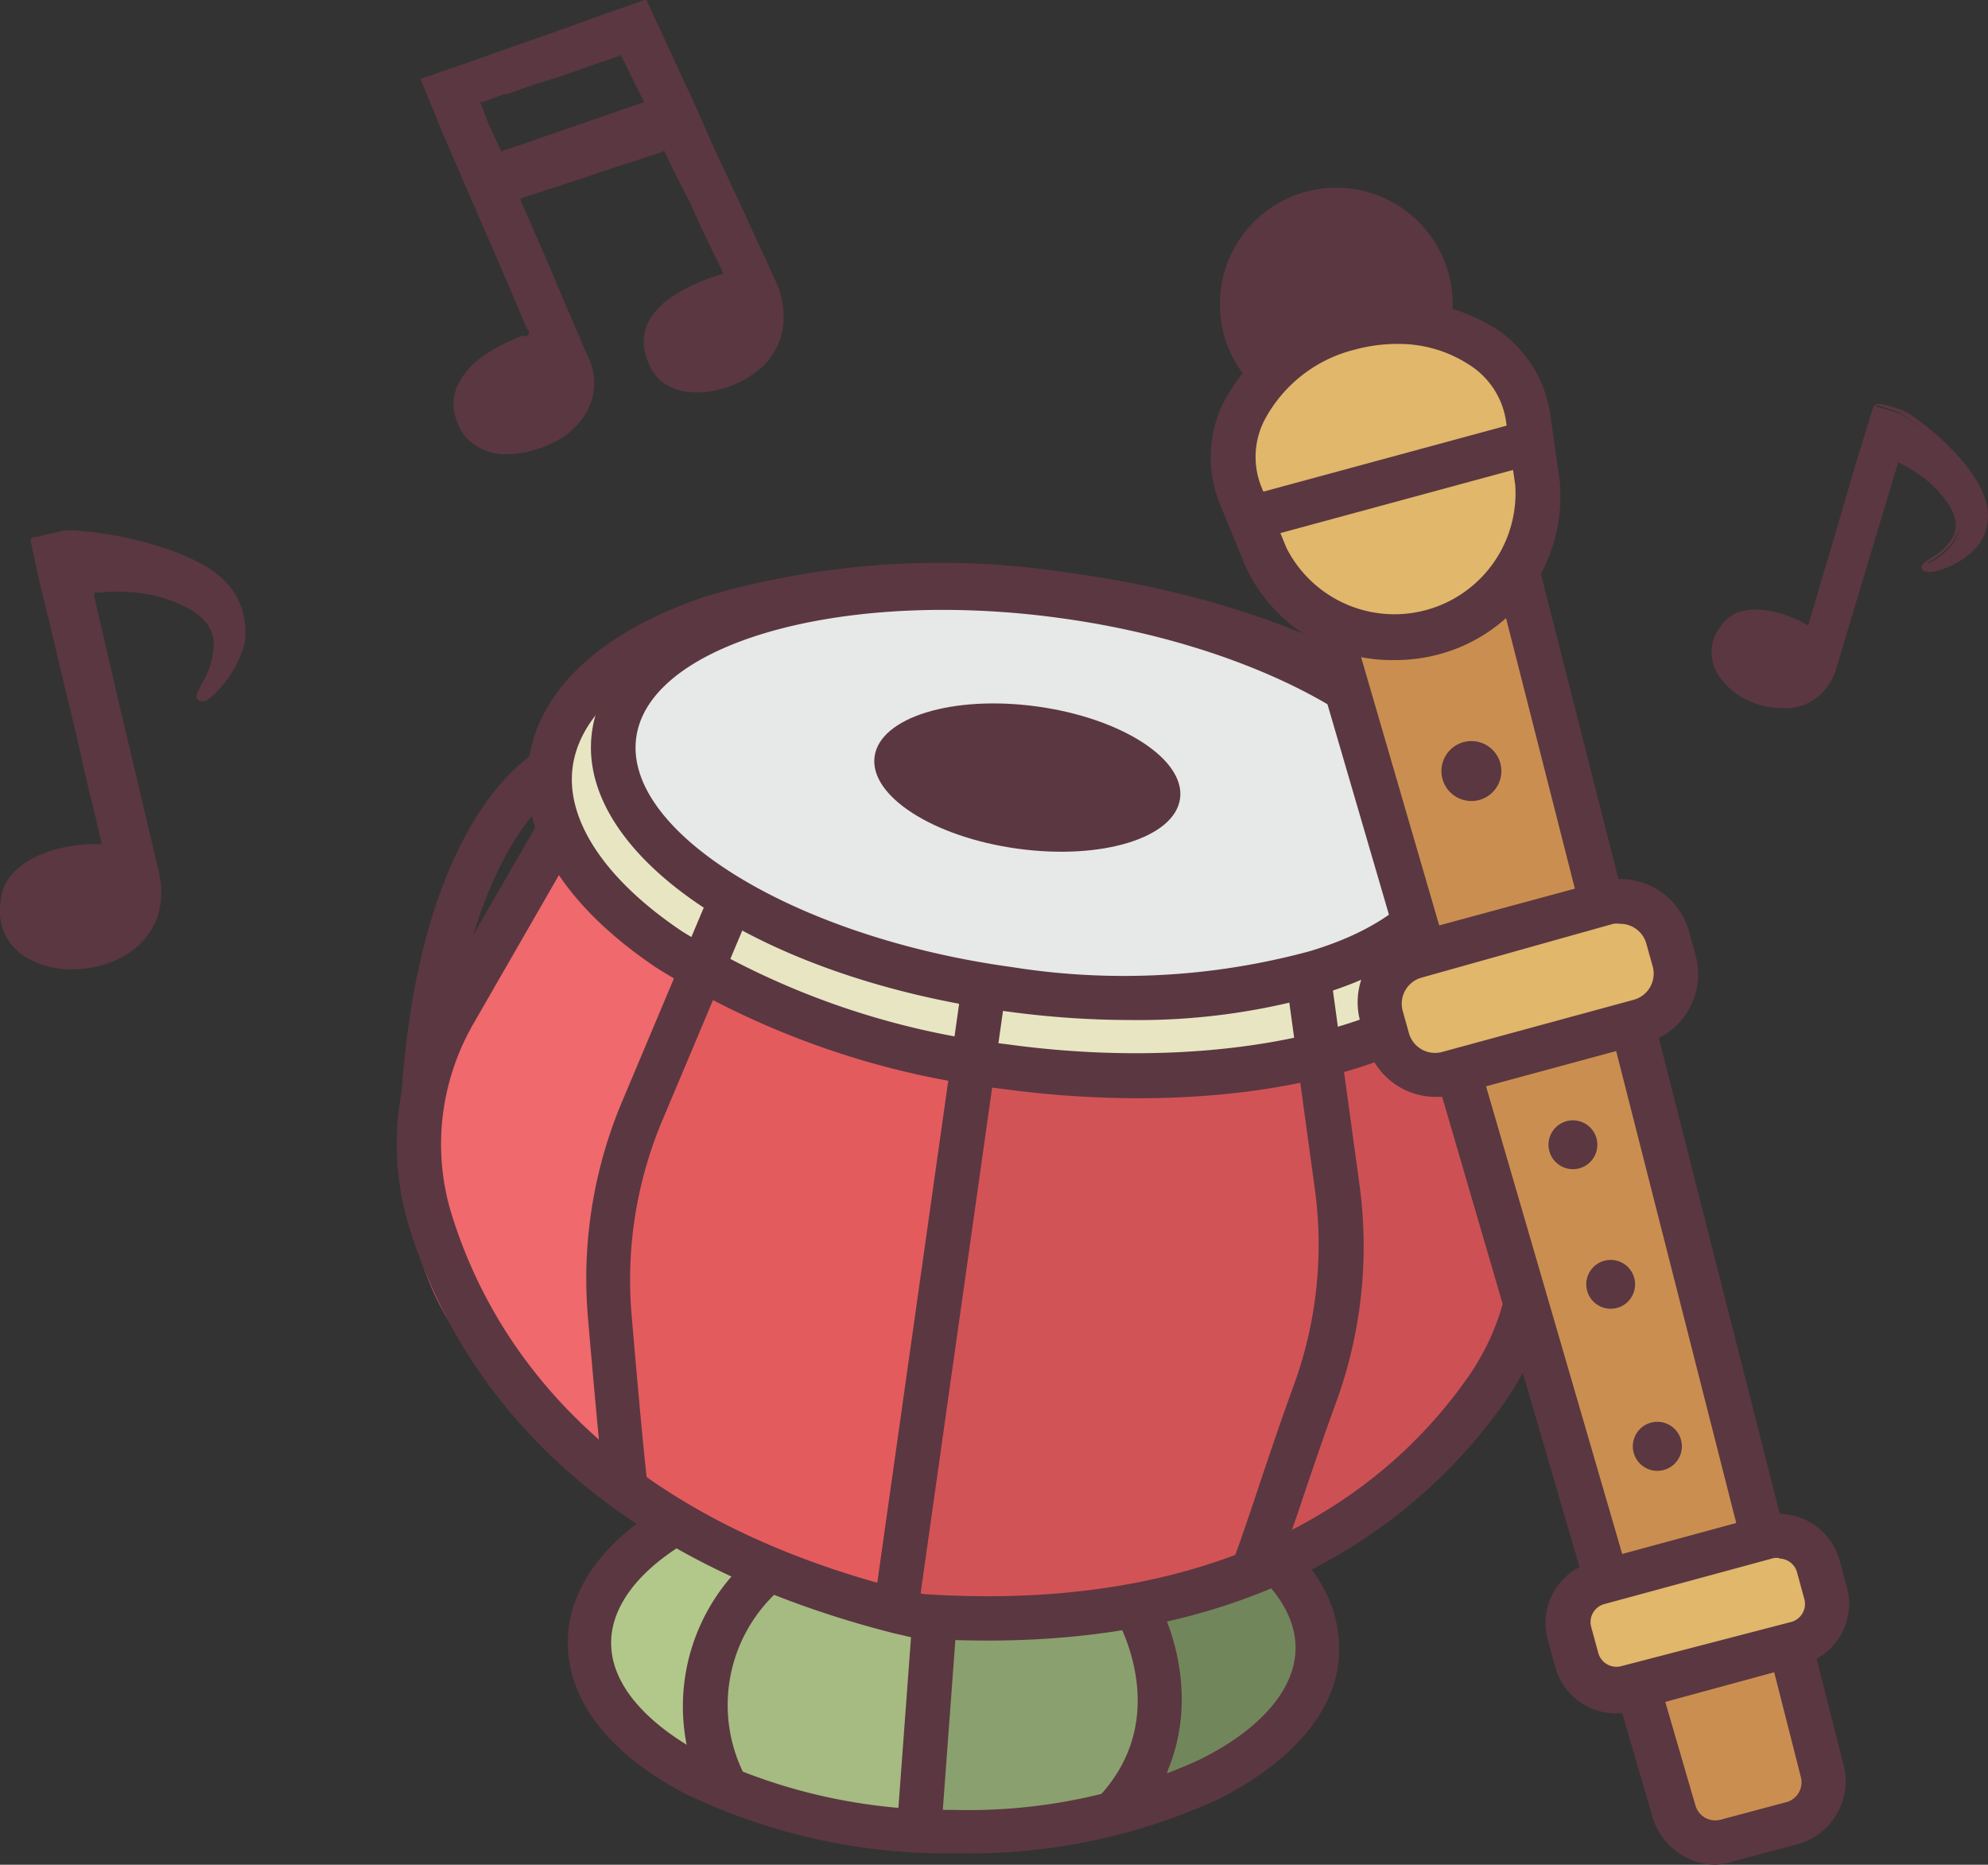 <?xml version="1.0" encoding="UTF-8"?> <svg xmlns="http://www.w3.org/2000/svg" viewBox="0 0 89.49 83.93"><rect x="0" y="0" width="89.49" height="83.93" fill="#333333" stroke="none"/> <defs> <style>.cls-1{fill:#5b3741;}.cls-2{fill:#f0696c;}.cls-3{fill:#cd5154;}.cls-4{fill:#b1c88a;}.cls-5{fill:#a5bb81;}.cls-6{fill:#8ba06f;}.cls-7{fill:#72865b;}.cls-8{fill:#e45b5e;}.cls-9{fill:#d25356;}.cls-10{fill:#e7e8e8;}.cls-11{fill:#674f5b;}.cls-12{fill:#e8e5c3;}.cls-13{fill:#ca8f50;}.cls-14{fill:#e0b76b;}.cls-15{fill:#fff;stroke:#262424;stroke-width:3px;}.cls-15,.cls-16{stroke-miterlimit:10;}.cls-16{fill:none;stroke:#674f5b;stroke-width:2px;}</style> </defs> <title>БАРАБАНЫё!Ресурс 10л</title> <g id="Слой_2" data-name="Слой 2"> <g id="Слой_1-2" data-name="Слой 1"> <g id="_Группа_" data-name="&lt;Группа&gt;"> <path id="_Составной_контур_" data-name="&lt;Составной контур&gt;" class="cls-1" d="M32.55,12.31a1.21,1.21,0,0,0-.12-.28l-.67-1.38L31,9,30.4,7.84l-.48-1c0-.07,0-.07-.12,0l-1.21.4-.85.27-.63.21L26.3,8l-.87.28-.61.2c-.27.08-.53.18-.79.26l-.31.1-.29.1a0,0,0,0,0,0,.06l.06.14,1,2.29,1.07,2.52c.31.72.61,1.43.93,2.15a2.66,2.66,0,0,1-.33,2.81,3.38,3.38,0,0,1-1.23,1,5.12,5.12,0,0,1-.94.36,4,4,0,0,1-1.52.16A2.29,2.29,0,0,1,21.34,20a1.89,1.89,0,0,1-.67-.79,2.63,2.63,0,0,1-.24-.78,2,2,0,0,1,.25-1.24,3.24,3.24,0,0,1,.85-1,5.92,5.92,0,0,1,.84-.55,9.13,9.13,0,0,1,1.12-.52l.11,0c.07,0,.17,0,.2-.09s0-.14-.07-.21l-1.15-2.71L21.25,9.06,19.93,6,19,3.73c-.09-.2-.08-.18.11-.24l2-.69,1.2-.43,1.2-.42,1.06-.37L26,1.07,27.15.65,28.43.21l.36-.13L29,0c.06,0,.08,0,.1,0l.27.59.84,1.81.32.69.75,1.62L32,6.35l.43.93.76,1.62.33.71.75,1.64c.22.47.44.94.65,1.41a3.79,3.79,0,0,1,.35,1.77,3,3,0,0,1-1.21,2.29,4.45,4.45,0,0,1-1.46.75,3.92,3.92,0,0,1-1.63.17,2.45,2.45,0,0,1-.92-.29,1.82,1.82,0,0,1-.74-.77,2.94,2.94,0,0,1-.29-.8,2,2,0,0,1,.36-1.6,3.17,3.17,0,0,1,.63-.65,6,6,0,0,1,1-.61,9.1,9.1,0,0,1,1.48-.58ZM29,4.61l-.54-1.09-.49-1c0-.06,0-.07-.1,0l-.79.27-1.15.4-.83.29L24,3.82l-1.16.41-.11,0-1,.36-.07,0c-.06,0-.07,0,0,.1L22,5.6l.55,1.17c0,.07,0,.08.12,0l1-.33,1.11-.39.81-.28,1.17-.4L27.82,5l1.06-.36Z"></path> </g> <g id="_Группа_2" data-name="&lt;Группа&gt;"> <path id="_Контур_" data-name="&lt;Контур&gt;" class="cls-1" d="M4.1,26.61a1.24,1.24,0,0,0,.06.3l.78,3.36.5,2.18.74,3.19.46,2c.13.57.27,1.13.4,1.7a3.72,3.72,0,0,1,.06,1.38A3,3,0,0,1,6,42.62a4,4,0,0,1-1.25.66,4.41,4.41,0,0,1-.95.2,4.12,4.12,0,0,1-2.29-.37,2.47,2.47,0,0,1-.95-.79,2.31,2.31,0,0,1-.4-1.48,4.07,4.07,0,0,1,.06-.51,1.85,1.85,0,0,1,.53-1,3.3,3.3,0,0,1,1-.66,5.75,5.75,0,0,1,1.51-.46,7.29,7.29,0,0,1,1.4-.1h.08a0,0,0,0,0,0,0l0-.12q-.24-1.1-.52-2.2C4,35.16,3.91,34.57,3.77,34L3.18,31.5l-.68-2.86q-.32-1.35-.64-2.7c-.11-.48-.22-1-.33-1.45l0-.08s0-.07,0-.09L2,24.2,2.79,24a2.94,2.94,0,0,1,.83,0,16.56,16.56,0,0,1,3.65.74A10.35,10.35,0,0,1,9,25.47a4.64,4.64,0,0,1,1,.72,2.92,2.92,0,0,1,.9,1.75,2.6,2.6,0,0,1-.08,1,4.4,4.4,0,0,1-.52,1.17,5,5,0,0,1-.86,1.06,1.33,1.33,0,0,1-.32.23.18.18,0,0,1-.13,0,.09.09,0,0,1-.07-.1A.58.58,0,0,1,9,31.15l.24-.43a3.75,3.75,0,0,0,.46-1.56,1.7,1.7,0,0,0-.49-1.31,3,3,0,0,0-.87-.61,6.65,6.65,0,0,0-2.25-.64,8.16,8.16,0,0,0-1.64,0A1.64,1.64,0,0,0,4.1,26.61Z"></path> <path id="_Составной_контур_2" data-name="&lt;Составной контур&gt;" class="cls-1" d="M3.24,43.63a4,4,0,0,1-1.82-.41,2.61,2.61,0,0,1-1-.83A2.45,2.45,0,0,1,0,40.83a4.44,4.44,0,0,1,.07-.53,2,2,0,0,1,.57-1.06,3.4,3.4,0,0,1,1-.69,5.88,5.88,0,0,1,1.55-.47A7,7,0,0,1,4.58,38h0c-.16-.71-.33-1.45-.52-2.2-.09-.36-.17-.72-.26-1.08L3.65,34l-.43-1.82-.16-.65-.68-2.86-.12-.52L1.73,26,1.52,25l-.13-.6a.19.19,0,0,1,.14-.24l.17,0,.3-.08.78-.18a3,3,0,0,1,.86,0,16.59,16.59,0,0,1,3.68.74,10.44,10.44,0,0,1,1.77.75,4.73,4.73,0,0,1,1,.73A3.06,3.06,0,0,1,11,27.91,2.73,2.73,0,0,1,11,29a4.5,4.5,0,0,1-.53,1.21,5.07,5.07,0,0,1-.88,1.09,1.45,1.45,0,0,1-.35.25.31.31,0,0,1-.22,0,.22.22,0,0,1-.17-.24.69.69,0,0,1,.08-.25l.1-.18.14-.26a3.61,3.61,0,0,0,.45-1.51,1.57,1.57,0,0,0-.46-1.22,2.91,2.91,0,0,0-.84-.59,6.55,6.55,0,0,0-2.21-.63,8.09,8.09,0,0,0-1.61,0H4.24l0,.08,0,.09.78,3.36.3,1.3L6.48,36.4l.28,1.19.15.63c.08.35.17.71.25,1.07a3.87,3.87,0,0,1,.06,1.42,3.1,3.1,0,0,1-1.17,2,4.07,4.07,0,0,1-1.29.68,4.58,4.58,0,0,1-1,.21Zm1.16-5.4a7.36,7.36,0,0,0-1.17.1,5.65,5.65,0,0,0-1.48.45,3.16,3.16,0,0,0-.94.64,1.72,1.72,0,0,0-.5.93,4.24,4.24,0,0,0-.06.49,2.17,2.17,0,0,0,.38,1.4,2.36,2.36,0,0,0,.9.75,4,4,0,0,0,2.22.35,4.34,4.34,0,0,0,.92-.2,3.82,3.82,0,0,0,1.21-.64A2.85,2.85,0,0,0,7,40.67a3.59,3.59,0,0,0-.06-1.33c-.08-.36-.16-.71-.25-1.06l-.15-.63-.28-1.19L5.12,31.6l-.3-1.3L4,26.94l0-.08a.86.86,0,0,1,0-.25v-.09l.09,0a1.1,1.1,0,0,1,.28,0h.09a8.42,8.42,0,0,1,1.66,0,6.82,6.82,0,0,1,2.3.65,3.17,3.17,0,0,1,.91.64,1.83,1.83,0,0,1,.53,1.41,3.86,3.86,0,0,1-.48,1.62L9.21,31l-.1.17a.49.49,0,0,0,0,.13h0a1.21,1.21,0,0,0,.29-.21,4.84,4.84,0,0,0,.83-1,4.23,4.23,0,0,0,.5-1.14,2.45,2.45,0,0,0,.08-1,2.81,2.81,0,0,0-.86-1.67,4.46,4.46,0,0,0-1-.7,10.23,10.23,0,0,0-1.73-.73,16.32,16.32,0,0,0-3.63-.73,2.76,2.76,0,0,0-.79,0l-.74.17-.31.09-.12,0h0l.12.55c.07.31.14.62.21.92l.52,2.19.12.52.68,2.85.16.65.43,1.82.16.7c.08.36.17.72.25,1.08.19.75.36,1.49.52,2.2l0,.12a.16.16,0,0,1-.13.19H4.4Z"></path> </g> <g id="_Группа_3" data-name="&lt;Группа&gt;"> <path id="_Контур_2" data-name="&lt;Контур&gt;" class="cls-1" d="M85.29,20.66a.92.92,0,0,0-.07.22l-.74,2.46L84,24.94l-.7,2.34-.44,1.44c-.12.42-.24.83-.37,1.25a2.77,2.77,0,0,1-.47.91,2.21,2.21,0,0,1-1.44.83,3,3,0,0,1-1.05,0,3.29,3.29,0,0,1-.69-.22,3.07,3.07,0,0,1-1.35-1.09,1.84,1.84,0,0,1-.32-.86,1.72,1.72,0,0,1,.29-1.11,3,3,0,0,1,.23-.31,1.38,1.38,0,0,1,.71-.45,2.46,2.46,0,0,1,.88-.07,4.28,4.28,0,0,1,1.15.27,5.43,5.43,0,0,1,.94.46l.05,0a0,0,0,0,0,0,0l0-.08q.25-.8.48-1.62c.12-.44.26-.87.39-1.3l.53-1.82.62-2.1.59-2c.11-.35.22-.71.33-1.06l0-.06s0,0,.06,0l.34.09.57.17a2.19,2.19,0,0,1,.55.29A12.34,12.34,0,0,1,88,20.62a7.71,7.71,0,0,1,.86,1.13,3.46,3.46,0,0,1,.38.83A2.18,2.18,0,0,1,89.21,24a1.94,1.94,0,0,1-.44.64,3.28,3.28,0,0,1-.77.57,3.71,3.71,0,0,1-.95.37,1,1,0,0,1-.29,0,.14.14,0,0,1-.09,0,.07.07,0,0,1,0-.09.43.43,0,0,1,.12-.11l.32-.19a2.79,2.79,0,0,0,.88-.84,1.27,1.27,0,0,0,.17-1,2.26,2.26,0,0,0-.34-.72,5,5,0,0,0-1.22-1.25,6.08,6.08,0,0,0-1.06-.61A1.22,1.22,0,0,0,85.29,20.66Z"></path> <path id="_Составной_контур_3" data-name="&lt;Составной контур&gt;" class="cls-1" d="M80.16,31.87a3.33,3.33,0,0,1-.66-.07,3.43,3.43,0,0,1-.71-.23,3.17,3.17,0,0,1-1.4-1.13,2,2,0,0,1-.34-.92,1.85,1.85,0,0,1,.31-1.19,3,3,0,0,1,.24-.32,1.51,1.51,0,0,1,.78-.49,2.51,2.51,0,0,1,.92-.07,4.42,4.42,0,0,1,1.18.27,5.64,5.64,0,0,1,.91.43c.16-.52.32-1.05.47-1.58.07-.26.15-.52.23-.78l.16-.52,1.27-4.34L84,19.37l.25-.82.08-.24.14,0-.12,0a.17.17,0,0,1,.22-.12l.13,0,.22.05.57.17a2.33,2.33,0,0,1,.58.3,12.4,12.4,0,0,1,2.11,1.85A7.74,7.74,0,0,1,89,21.68a3.53,3.53,0,0,1,.39.86,2.31,2.31,0,0,1-.07,1.54,2.07,2.07,0,0,1-.47.68,3.34,3.34,0,0,1-.8.59,3.81,3.81,0,0,1-1,.38,1.11,1.11,0,0,1-.33,0,.26.26,0,0,1-.17-.07.19.19,0,0,1,0-.26.57.57,0,0,1,.15-.14l.13-.08.18-.11a2.65,2.65,0,0,0,.84-.8,1.14,1.14,0,0,0,.15-.94,2.12,2.12,0,0,0-.32-.68,4.85,4.85,0,0,0-1.19-1.22,6,6,0,0,0-1-.6l-.07,0,0,0v0l0,.07-2.49,8.28c-.08.27-.16.54-.24.81a2.89,2.89,0,0,1-.49,1,2.34,2.34,0,0,1-1.51.87A2.79,2.79,0,0,1,80.16,31.87ZM79,27.68a2.13,2.13,0,0,0-.58.07,1.25,1.25,0,0,0-.65.41,3,3,0,0,0-.22.29,1.59,1.59,0,0,0-.27,1,1.74,1.74,0,0,0,.3.81,2.94,2.94,0,0,0,1.29,1,3.17,3.17,0,0,0,.66.21,2.8,2.8,0,0,0,1,0,2.1,2.1,0,0,0,1.36-.78,2.66,2.66,0,0,0,.45-.87l.24-.81,1.75-5.82.74-2.46,0-.06a.67.67,0,0,1,.07-.19l0-.08.09,0a.83.83,0,0,1,.2.08l.06,0a6.21,6.21,0,0,1,1.08.62,5.09,5.09,0,0,1,1.25,1.28,2.34,2.34,0,0,1,.35.76,1.4,1.4,0,0,1-.18,1.13,2.91,2.91,0,0,1-.92.88l-.19.12-.13.08h0l.19,0a3.54,3.54,0,0,0,.92-.36,3.11,3.11,0,0,0,.74-.54,1.81,1.81,0,0,0,.41-.6,2.06,2.06,0,0,0,.06-1.38,3.31,3.31,0,0,0-.37-.8,7.55,7.55,0,0,0-.84-1.11,12.12,12.12,0,0,0-2.07-1.81,2.06,2.06,0,0,0-.52-.27l-.54-.17-.22-.06-.07,0-.07.24-.25.82L83.74,21l-1.27,4.34-.16.52-.23.78c-.15.54-.32,1.09-.48,1.62l0,.09a.15.15,0,0,1-.19.09l-.08,0a5.31,5.31,0,0,0-.92-.44,4.16,4.16,0,0,0-1.11-.26Z"></path> </g> <g id="_Группа_4" data-name="&lt;Группа&gt;"> <path id="_Контур_3" data-name="&lt;Контур&gt;" class="cls-2" d="M27.34,34.29s2.56,4.36,4.78,5.64c0,0-6.66,18-4,26.51,0,0-11-4.89-9.55-15.09S27.34,34.29,27.34,34.29Z"></path> </g> <g id="_Группа_5" data-name="&lt;Группа&gt;"> <path id="_Контур_4" data-name="&lt;Контур&gt;" class="cls-3" d="M64,38.07s-3.94,3.86-6.66,4.59c0,0,2,20.82-3.21,29,0,0,13-2,14.37-13.19S64,38.07,64,38.07Z"></path> </g> <g id="_Группа_6" data-name="&lt;Группа&gt;"> <path id="_Контур_5" data-name="&lt;Контур&gt;" class="cls-4" d="M30.2,69l3.75,1.76s-3.48,6.39-1.83,9.35c0,0-5.93-1.31-5.61-6.21S30.2,69,30.2,69Z"></path> </g> <g id="_Группа_7" data-name="&lt;Группа&gt;"> <path id="_Контур_6" data-name="&lt;Контур&gt;" class="cls-5" d="M34.65,71.19S30.13,75.51,33,80.5l7.45,1.8s2.23-7,1.26-9.38Z"></path> </g> <g id="_Группа_8" data-name="&lt;Группа&gt;"> <path id="_Контур_7" data-name="&lt;Контур&gt;" class="cls-6" d="M42.49,72.92l-.79,9.66s7.1-.36,9.72-1.62c0,0,1.76-7.86-.6-8.66Z"></path> </g> <g id="_Группа_9" data-name="&lt;Группа&gt;"> <path id="_Контур_8" data-name="&lt;Контур&gt;" class="cls-7" d="M51.67,72.13s2,6,.56,8.36c0,0,5.94-1.48,7.45-6.44,0,0,.71-3-1.84-3.4S51.67,72.13,51.67,72.13Z"></path> </g> <g id="_Группа_10" data-name="&lt;Группа&gt;"> <path id="_Составной_контур_4" data-name="&lt;Составной контур&gt;" class="cls-1" d="M43.21,83.42h-.37a27.2,27.2,0,0,1-12-2.69c-3.44-1.8-5.31-4.23-5.28-6.86s2-5,5.43-6.74A27.2,27.2,0,0,1,43,64.69a27.2,27.2,0,0,1,12,2.69c3.44,1.8,5.31,4.23,5.28,6.86h0c0,2.63-2,5-5.43,6.74A27,27,0,0,1,43.21,83.42Zm-.55-16.73a25,25,0,0,0-10.83,2.22c-2.73,1.35-4.3,3.16-4.32,5S29,77.54,31.73,79a25.18,25.18,0,0,0,11.13,2.46A25,25,0,0,0,54,79.2c2.73-1.35,4.3-3.16,4.32-5s-1.51-3.66-4.21-5.07A25.17,25.17,0,0,0,43,66.69Z"></path> </g> <g id="_Группа_11" data-name="&lt;Группа&gt;"> <path id="_Контур_9" data-name="&lt;Контур&gt;" class="cls-8" d="M32.65,40.68s8.35,3.43,11.66,4L40,71.86s-10.31-2-12.09-6.17-.41-13.91,1.48-16.77S32.65,40.68,32.65,40.68Z"></path> </g> <g id="_Группа_12" data-name="&lt;Группа&gt;"> <path id="_Контур_10" data-name="&lt;Контур&gt;" class="cls-9" d="M58.93,44.41s-10.62,1-14,.62L40.44,72.71s12.42,1.21,15.28-2.32,5.08-13.82,4-17.08S58.93,44.41,58.93,44.41Z"></path> </g> <g id="_Группа_13" data-name="&lt;Группа&gt;"> <path id="_Составной_контур_5" data-name="&lt;Составной контур&gt;" class="cls-1" d="M44.46,73.84q-1.48,0-3.07-.1l-.16,0-1-.23C25.78,69.83,20.4,61.58,18.44,55.29a12.73,12.73,0,0,1-.15-7.08,13,13,0,0,1,1.3-3.15l7.6-13.2,19.47,6.2,19.81-.49,3.31,15.49A12.86,12.86,0,0,1,67.7,63.16C64.16,68.14,57.3,73.84,44.46,73.84ZM41.6,71.75c13.87.9,21-4.8,24.47-9.75a10.85,10.85,0,0,0,1.74-8.51l-3-13.87-18.49.45L28.11,34.26l-6.79,11.8a10.93,10.93,0,0,0-1.1,2.66,10.73,10.73,0,0,0,.13,6c1.82,5.8,6.82,13.42,20.35,16.84Z"></path> </g> <g id="_Группа_14" data-name="&lt;Группа&gt;"> <ellipse id="_Контур_11" data-name="&lt;Контур&gt;" class="cls-10" cx="46.65" cy="35.68" rx="8.93" ry="19.18" transform="translate(4.95 77.03) rotate(-82.17)"></ellipse> <path id="_Составной_контур_6" data-name="&lt;Составной контур&gt;" class="cls-11" d="M50.89,45.91a41.22,41.22,0,0,1-5.59-.39C34.08,44,25.89,38.44,26.65,32.93S36.79,24.3,48,25.84s19.4,7.07,18.64,12.59h0c-.38,2.77-2.91,5-7.12,6.31A29.69,29.69,0,0,1,50.89,45.91ZM42.45,27.45c-7.45,0-13.34,2.28-13.81,5.75-.58,4.26,7.17,9,16.93,10.33a32,32,0,0,0,13.36-.71c3.38-1,5.47-2.74,5.73-4.67.58-4.26-7.17-9-16.93-10.33A38.86,38.86,0,0,0,42.45,27.45Z"></path> </g> <ellipse id="_Контур_12" data-name="&lt;Контур&gt;" class="cls-12" cx="46.65" cy="37.38" rx="10.72" ry="22.07" transform="translate(3.26 78.5) rotate(-82.17)"></ellipse> <path id="_Составной_контур_7" data-name="&lt;Составной контур&gt;" class="cls-1" d="M51.28,49.43A45.84,45.84,0,0,1,45.05,49,37.63,37.63,0,0,1,29.6,43.59c-4.19-2.8-6.25-6.12-5.8-9.35s3.33-5.88,8.11-7.44a37.64,37.64,0,0,1,16.33-1C61.06,27.54,70.39,34,69.5,40.52h0C68.75,45.94,61.19,49.43,51.28,49.43ZM42.06,27.34a31.11,31.11,0,0,0-9.53,1.36c-4,1.29-6.42,3.41-6.75,5.81s1.47,5.1,4.94,7.42A35.62,35.62,0,0,0,45.32,47c11.31,1.56,21.48-1.54,22.19-6.76S59.28,29.31,48,27.76A43.53,43.53,0,0,0,42.06,27.34Z"></path> <ellipse id="_Контур_13" data-name="&lt;Контур&gt;" class="cls-10" cx="46.65" cy="35.68" rx="8.93" ry="19.18" transform="translate(4.95 77.03) rotate(-82.17)"></ellipse> <path id="_Составной_контур_8" data-name="&lt;Составной контур&gt;" class="cls-1" d="M50.89,45.91a41.22,41.22,0,0,1-5.59-.39C34.08,44,25.89,38.44,26.65,32.93S36.79,24.3,48,25.84s19.4,7.07,18.64,12.59h0c-.38,2.77-2.91,5-7.12,6.31A29.69,29.69,0,0,1,50.89,45.91ZM42.45,27.45c-7.45,0-13.34,2.28-13.81,5.75-.58,4.26,7.17,9,16.93,10.33a32,32,0,0,0,13.36-.71c3.38-1,5.47-2.74,5.73-4.67.58-4.26-7.17-9-16.93-10.33A38.86,38.86,0,0,0,42.45,27.45Z"></path> <g id="_Группа_15" data-name="&lt;Группа&gt;"> <ellipse id="_Контур_14" data-name="&lt;Контур&gt;" class="cls-1" cx="46.25" cy="34.99" rx="3.23" ry="6.94" transform="translate(5.28 76.05) rotate(-82.17)"></ellipse> </g> <g id="_Группа_16" data-name="&lt;Группа&gt;"> <path id="_Контур_15" data-name="&lt;Контур&gt;" class="cls-1" d="M27.21,67.15c-.17-1.34-.5-5-.74-7.81A20.49,20.49,0,0,1,28,49.59l4-9.5,1.84.78-4,9.5a18.48,18.48,0,0,0-1.41,8.8c.24,2.8.56,6.42.73,7.73Z"></path> </g> <g id="_Группа_17" data-name="&lt;Группа&gt;"> <path id="_Контур_16" data-name="&lt;Контур&gt;" class="cls-1" d="M57.31,71.12l-1.85-.77c.24-.57.7-1.93,1.18-3.37s1.05-3.12,1.56-4.52a18.47,18.47,0,0,0,1-8.85l-1.4-10.23,2-.27,1.4,10.23a20.49,20.49,0,0,1-1.07,9.82c-.5,1.37-1.06,3-1.55,4.47S57.57,70.48,57.31,71.12Z"></path> </g> <g id="_Группа_18" data-name="&lt;Группа&gt;"> <path id="_Контур_17" data-name="&lt;Контур&gt;" class="cls-1" d="M31.79,81a8.91,8.91,0,0,1,1.77-10.7l1.33,1.49L34.22,71l.67.74A6.93,6.93,0,0,0,33.57,80Z"></path> </g> <g id="_Группа_19" data-name="&lt;Группа&gt;"> <path id="_Контур_18" data-name="&lt;Контур&gt;" class="cls-1" d="M50.77,82.35,49.34,81c3.68-3.76.83-8.36.7-8.55l1.68-1.08C53.07,73.42,54.61,78.42,50.77,82.35Z"></path> </g> <g id="_Группа_20" data-name="&lt;Группа&gt;"> <line id="_Контур_19" data-name="&lt;Контур&gt;" class="cls-1" x1="42.07" y1="72.85" x2="41.35" y2="82.58"></line> <rect id="_Контур_20" data-name="&lt;Контур&gt;" class="cls-1" x="36.83" y="76.72" width="9.75" height="2" transform="translate(-38.87 113.58) rotate(-85.77)"></rect> </g> <g id="_Группа_21" data-name="&lt;Группа&gt;"> <circle id="_Эллипс_" data-name="&lt;Эллипс&gt;" class="cls-1" cx="60.16" cy="13.7" r="4.24" transform="translate(-1.49 16.24) rotate(-15.18)"></circle> <path id="_Составной_контур_9" data-name="&lt;Составной контур&gt;" class="cls-1" d="M60.16,18.93a5.24,5.24,0,1,1,5.05-6.61h0a5.24,5.24,0,0,1-5.05,6.61Zm0-8.47A3.24,3.24,0,1,0,61,16.82a3.24,3.24,0,0,0,2.28-4h0a3.24,3.24,0,0,0-3.12-2.39Z"></path> </g> <path id="_Контур_21" data-name="&lt;Контур&gt;" class="cls-13" d="M80.68,82.06l-3,.8a1.93,1.93,0,0,1-2.36-1.32l-.24-.82L59.71,28l8.56-2.32L82,79.72A1.93,1.93,0,0,1,80.68,82.06Z"></path> <path id="_Составной_контур_10" data-name="&lt;Составной контур&gt;" class="cls-1" d="M77.22,83.93a3,3,0,0,1-2.82-2.11L58.46,27.26,69,24.4,83,79.48A2.94,2.94,0,0,1,80.94,83l-3,.8A2.89,2.89,0,0,1,77.22,83.93ZM61,28.65,76.32,81.26a.93.93,0,0,0,1.14.64l3-.8A.93.93,0,0,0,81.07,80L67.55,26.86Z"></path> <path id="_Контур_22" data-name="&lt;Контур&gt;" class="cls-14" d="M64.46,28.48h0A6.36,6.36,0,0,1,57,25.1l-1.12-2.73c-1.25-2.84.85-6.5,4.88-7.59h0c4-1.1,7.7,1,8.05,4.08l.41,2.92A6.36,6.36,0,0,1,64.46,28.48Z"></path> <path id="_Составной_контур_11" data-name="&lt;Составной контур&gt;" class="cls-1" d="M62.75,29.71a7.25,7.25,0,0,1-6.68-4.21l-1.13-2.75a5.57,5.57,0,0,1,.17-4.7,8.72,8.72,0,0,1,12.16-3.3,5.58,5.58,0,0,1,2.53,4l.41,2.9a7.36,7.36,0,0,1-5.47,7.81h0A7.65,7.65,0,0,1,62.75,29.71Zm.15-14.23a7.22,7.22,0,0,0-1.89.25,6.32,6.32,0,0,0-4.09,3.18,3.62,3.62,0,0,0-.14,3l1.13,2.75a5.45,5.45,0,0,0,10.3-2.82L67.8,19a3.63,3.63,0,0,0-1.66-2.58A5.8,5.8,0,0,0,62.89,15.48Z"></path> <g id="_Группа_22" data-name="&lt;Группа&gt;"> <line id="_Контур_23" data-name="&lt;Контур&gt;" class="cls-1" x1="56.01" y1="23.4" x2="68.64" y2="19.97"></line> <rect id="_Контур_24" data-name="&lt;Контур&gt;" class="cls-1" x="55.79" y="20.69" width="13.09" height="2" transform="translate(-3.5 17.07) rotate(-15.18)"></rect> </g> <rect id="_Прямоугольник_" data-name="&lt;Прямоугольник&gt;" class="cls-14" x="62.11" y="41.73" width="13.35" height="5.5" rx="2.22" ry="2.22" transform="translate(-9.25 19.57) rotate(-15.18)"></rect> <path id="_Составной_контур_12" data-name="&lt;Составной контур&gt;" class="cls-1" d="M64.62,49.37A3.23,3.23,0,0,1,61.52,47l-.28-1A3.22,3.22,0,0,1,63.5,42l8.6-2.33A3.22,3.22,0,0,1,76.05,42l.28,1a3.22,3.22,0,0,1-2.26,3.95l-8.6,2.33A3.21,3.21,0,0,1,64.62,49.37Zm8.32-7.79a1.2,1.2,0,0,0-.32,0L64,44a1.22,1.22,0,0,0-.86,1.49l.28,1a1.22,1.22,0,0,0,1.49.86L73.54,45a1.22,1.22,0,0,0,.86-1.49l-.28-1A1.22,1.22,0,0,0,72.94,41.58Z"></path> <rect id="_Прямоугольник_2" data-name="&lt;Прямоугольник&gt;" class="cls-14" x="70.62" y="70.17" width="11.62" height="4.94" rx="1.84" ry="1.84" transform="translate(-16.36 22.55) rotate(-15.18)"></rect> <path id="_Составной_контур_13" data-name="&lt;Составной контур&gt;" class="cls-1" d="M72.76,77.12A2.85,2.85,0,0,1,70,75l-.33-1.21a2.84,2.84,0,0,1,2-3.48l7.66-2.08a2.85,2.85,0,0,1,3.48,2l.33,1.21a2.84,2.84,0,0,1-2,3.48h0L73.5,77A2.86,2.86,0,0,1,72.76,77.12Zm7.33-7-.22,0-7.66,2.08a.84.84,0,0,0-.59,1l.33,1.21a.85.85,0,0,0,1,.59L80.64,73a.84.84,0,0,0,.59-1l-.33-1.21A.84.84,0,0,0,80.09,70.15Z"></path> <g id="_Группа_23" data-name="&lt;Группа&gt;"> <path id="_Контур_25" data-name="&lt;Контур&gt;" class="cls-15" d="M75.7,73.15"></path> </g> <g id="_Группа_24" data-name="&lt;Группа&gt;"> <path id="_Контур_26" data-name="&lt;Контур&gt;" class="cls-15" d="M82.41,71.33"></path> </g> <g id="_Группа_25" data-name="&lt;Группа&gt;"> <circle id="_Эллипс_2" data-name="&lt;Эллипс&gt;" class="cls-1" cx="66.24" cy="34.7" r="1.35" transform="translate(-6.78 18.56) rotate(-15.18)"></circle> </g> <g id="_Группа_26" data-name="&lt;Группа&gt;"> <circle id="_Эллипс_3" data-name="&lt;Эллипс&gt;" class="cls-1" cx="70.8" cy="51.52" r="1.1" transform="translate(-9.1 87.33) rotate(-60.18)"></circle> </g> <g id="_Группа_27" data-name="&lt;Группа&gt;"> <circle id="_Эллипс_4" data-name="&lt;Эллипс&gt;" class="cls-1" cx="72.51" cy="57.8" r="1.1" transform="translate(-12.61 21.01) rotate(-15.18)"></circle> </g> <g id="_Группа_28" data-name="&lt;Группа&gt;"> <circle id="_Эллипс_5" data-name="&lt;Эллипс&gt;" class="cls-1" cx="74.36" cy="64.64" r="1.1" transform="matrix(0.97, -0.26, 0.26, 0.97, -14.33, 21.73)"></circle> </g> <g id="_Группа_29" data-name="&lt;Группа&gt;"> <line id="_Контур_27" data-name="&lt;Контур&gt;" class="cls-1" x1="40.44" y1="72.51" x2="44.54" y2="44.39"></line> <rect id="_Контур_28" data-name="&lt;Контур&gt;" class="cls-1" x="28.29" y="57.45" width="28.41" height="2" transform="matrix(0.14, -0.99, 0.99, 0.14, -21.47, 92.08)"></rect> </g> <g id="_Группа_30" data-name="&lt;Группа&gt;"> <path id="_Контур_29" data-name="&lt;Контур&gt;" class="cls-1" d="M20.08,49.25l-2-.14c.89-12.53,6-15.25,6.22-15.36l.92,1.78S20.89,38,20.08,49.25Z"></path> </g> <g id="_Группа_31" data-name="&lt;Группа&gt;"> <path id="_Контур_30" data-name="&lt;Контур&gt;" class="cls-16" d="M33,41.91"></path> </g> </g> </g> </svg> 